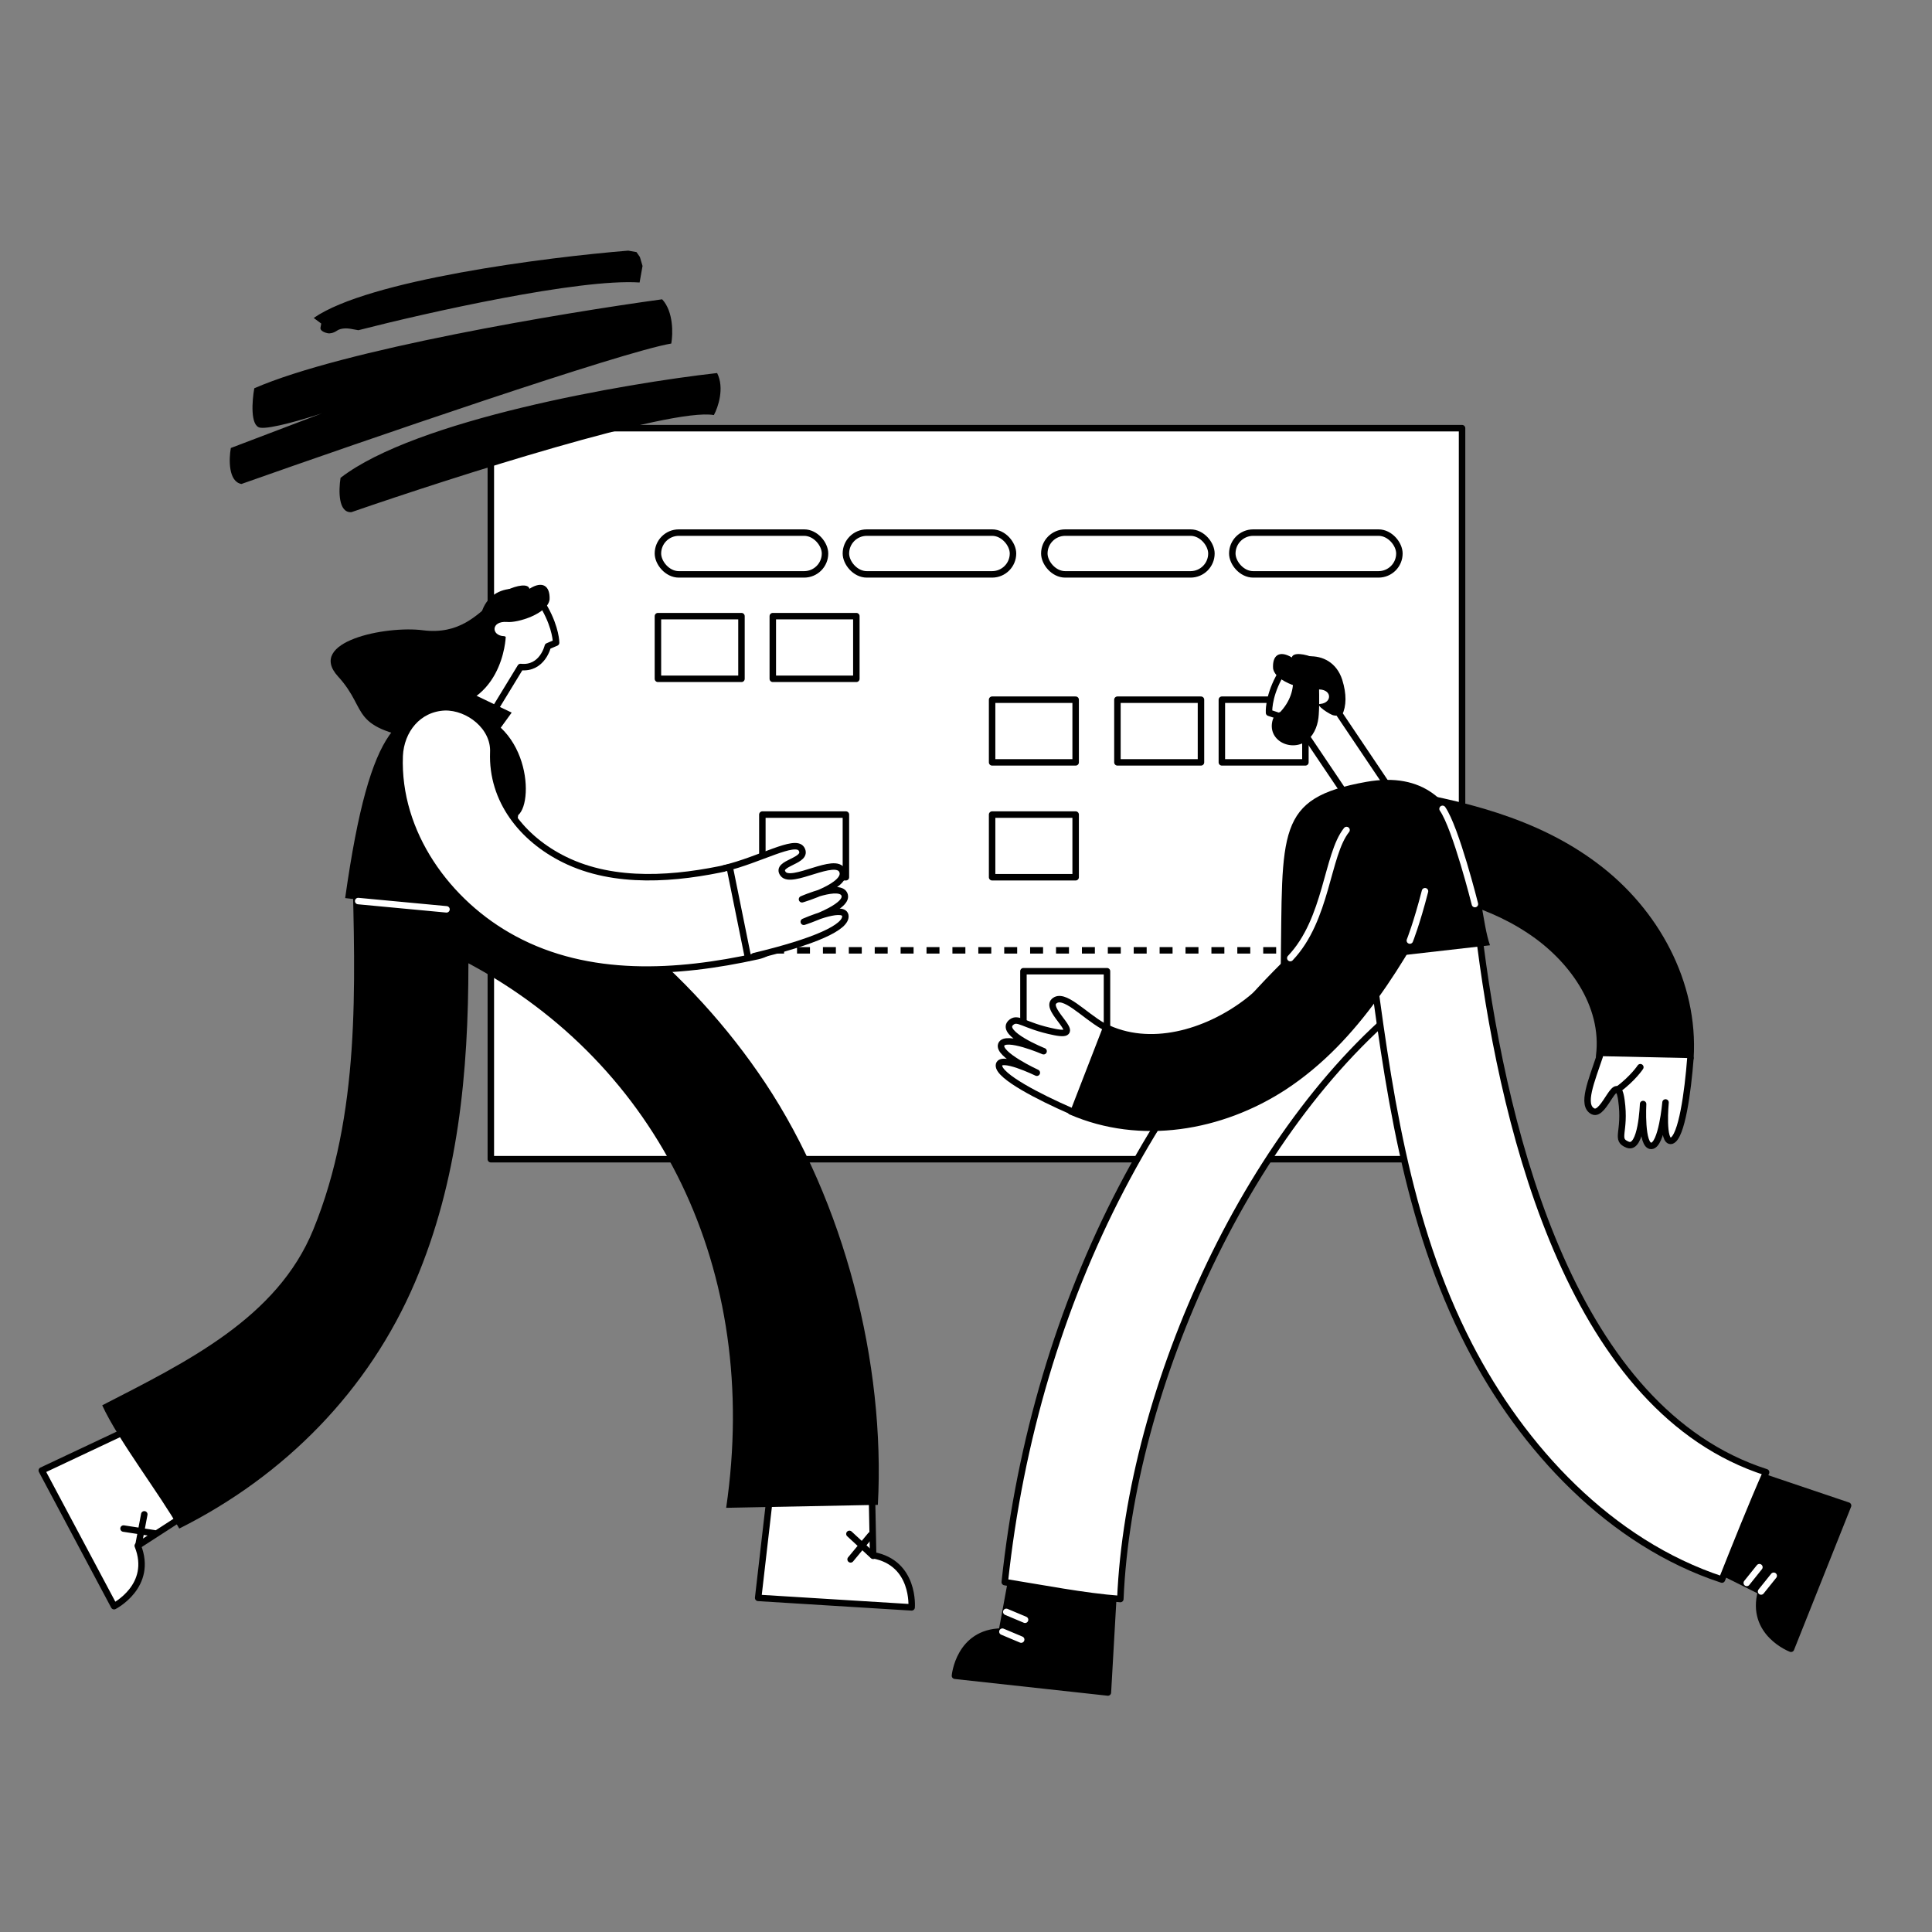 <?xml version="1.0" encoding="UTF-8"?> <svg xmlns="http://www.w3.org/2000/svg" width="185" height="185" viewBox="0 0 185 185" fill="none"><rect x="0" y="0" width="185" height="185" fill="#808080" stroke="none"/><path d="M140 41H47V111H140V41Z" fill="white" stroke="black" stroke-width="0.62" stroke-miterlimit="10" stroke-linecap="round" stroke-linejoin="round"></path><path d="M71 59H63V65H71V59Z" fill="white" stroke="black" stroke-width="0.62" stroke-miterlimit="10" stroke-linecap="round" stroke-linejoin="round"></path><path d="M82 59H74V65H82V59Z" fill="white" stroke="black" stroke-width="0.62" stroke-miterlimit="10" stroke-linecap="round" stroke-linejoin="round"></path><path d="M103 78H95V84H103V78Z" fill="white" stroke="black" stroke-width="0.62" stroke-miterlimit="10" stroke-linecap="round" stroke-linejoin="round"></path><path d="M106 93H98V99H106V93Z" fill="white" stroke="black" stroke-width="0.62" stroke-miterlimit="10" stroke-linecap="round" stroke-linejoin="round"></path><path d="M103 67H95V73H103V67Z" fill="white" stroke="black" stroke-width="0.62" stroke-miterlimit="10" stroke-linecap="round" stroke-linejoin="round"></path><path d="M81 78H73V84H81V78Z" fill="white" stroke="black" stroke-width="0.62" stroke-miterlimit="10" stroke-linecap="round" stroke-linejoin="round"></path><path d="M115 67H107V73H115V67Z" fill="white" stroke="black" stroke-width="0.62" stroke-miterlimit="10" stroke-linecap="round" stroke-linejoin="round"></path><path d="M125 67H117V73H125V67Z" fill="white" stroke="black" stroke-width="0.62" stroke-miterlimit="10" stroke-linecap="round" stroke-linejoin="round"></path><rect x="63" y="51" width="16" height="4" rx="2" stroke="black" stroke-width="0.62"></rect><rect x="81" y="51" width="16" height="4" rx="2" stroke="black" stroke-width="0.62"></rect><rect x="100" y="51" width="16" height="4" rx="2" stroke="black" stroke-width="0.62"></rect><rect x="118" y="51" width="16" height="4" rx="2" stroke="black" stroke-width="0.62"></rect><path d="M54 91H132.5" stroke="black" stroke-width="0.62" stroke-dasharray="1.24 1.24"></path><path d="M47.065 57.74C45.703 58.818 44.001 60.804 40.483 60.35C36.966 59.896 29.306 61.428 32.37 64.776C35.434 68.124 33.164 69.712 41.164 70.961C49.165 72.209 50.186 58.364 50.186 58.364L47.065 57.74Z" fill="black"></path><path d="M52.455 61.882C52.455 61.882 51.945 64.095 49.845 63.868L45.59 70.847C44.455 70.28 43.32 69.656 42.242 69.031L46.498 61.996C46.1 61.201 45.987 60.18 46.384 58.818C47.235 55.811 51.094 56.322 52.172 58.251C53.25 60.18 53.25 61.542 53.25 61.542L52.455 61.882Z" fill="white" stroke="black" stroke-width="0.62" stroke-miterlimit="10" stroke-linecap="round" stroke-linejoin="round"></path><path d="M52.626 57.4C52.456 58.762 49.562 59.669 48.541 59.556C47.009 59.443 47.009 60.861 48.257 60.918C48.825 60.918 47.349 62.053 47.009 62.109C46.839 62.109 46.725 62.109 46.555 62.109C46.101 61.315 46.328 60.35 46.385 58.818C46.441 57.003 50.47 55.357 50.697 56.379C51.945 55.584 52.683 56.095 52.626 57.4Z" fill="black"></path><path d="M48.428 60.974C48.428 60.974 48.201 68.123 40.995 67.953L45.818 60.804L48.428 60.974Z" fill="black"></path><path d="M13.873 136.155L4 140.808L10.922 153.801C10.922 153.801 14.724 151.872 13.192 148.014L18.015 144.893L13.873 136.155Z" fill="white" stroke="black" stroke-width="0.62" stroke-miterlimit="10" stroke-linecap="round" stroke-linejoin="round"></path><path d="M13.248 148.014L13.816 145.007" stroke="black" stroke-width="0.62" stroke-miterlimit="10" stroke-linecap="round" stroke-linejoin="round"></path><path d="M11.83 146.368L14.781 146.822" stroke="black" stroke-width="0.62" stroke-miterlimit="10" stroke-linecap="round" stroke-linejoin="round"></path><path d="M73.847 142.17L72.599 153.007L87.294 153.915C87.294 153.915 87.635 149.659 83.606 148.922L83.493 143.191L73.847 142.17Z" fill="white" stroke="black" stroke-width="0.62" stroke-miterlimit="10" stroke-linecap="round" stroke-linejoin="round"></path><path d="M83.606 148.979L81.336 146.879" stroke="black" stroke-width="0.62" stroke-miterlimit="10" stroke-linecap="round" stroke-linejoin="round"></path><path d="M69.535 144.382L84.06 144.099C84.798 130.538 80.826 115.048 73.279 103.7C66.017 92.806 55.747 84.635 43.775 79.585C41.051 75.841 33.618 76.805 33.732 82.706C34.016 94.395 34.526 106.707 29.987 117.771C26.526 126.226 17.845 130.424 9.788 134.566C11.32 137.914 15.348 143.134 17.164 146.368C27.264 141.318 35.321 133.148 39.746 122.765C43.888 113.062 44.853 102.679 44.853 92.239C63.01 101.941 72.882 121.516 69.535 144.382Z" fill="black"></path><path d="M81.45 149.319L83.379 146.992" stroke="black" stroke-width="0.62" stroke-miterlimit="10" stroke-linecap="round" stroke-linejoin="round"></path><path d="M43.321 67.897C38.442 67.784 35.491 68.692 33.051 85.997L48.087 87.699C48.087 87.699 48.995 82.479 49.619 78.054C51.265 76.635 50.527 68.067 43.321 67.897Z" fill="black"></path><path d="M44.853 66.251L48.995 68.237L47.803 69.883L42.129 67.443L44.853 66.251Z" fill="black"></path><path d="M34.299 86.281L42.754 87.075" stroke="white" stroke-width="0.62" stroke-miterlimit="10" stroke-linecap="round" stroke-linejoin="round"></path><path d="M75.492 85.94C74.698 83.444 72.258 82.536 69.875 83.046C64.768 84.181 58.867 84.692 54.044 82.309C50.016 80.323 47.065 76.635 47.236 72.039C47.349 69.599 44.852 67.67 42.583 67.727C40.029 67.84 38.384 69.939 38.271 72.379C37.987 79.755 42.867 86.507 49.221 89.912C56.371 93.77 64.825 93.26 72.541 91.557C74.924 91.047 76.173 88.096 75.492 85.94Z" fill="white" stroke="black" stroke-width="0.62" stroke-miterlimit="10" stroke-linecap="round" stroke-linejoin="round"></path><path d="M69.307 83.16C72.825 82.309 76.116 80.323 76.74 81.287C77.478 82.479 74.187 82.592 74.981 83.671C75.775 84.749 80.031 81.968 80.655 83.387C81.279 84.805 76.797 86.11 76.797 86.11C76.797 86.11 80.542 84.465 80.882 85.713C81.222 86.905 76.967 88.266 76.967 88.266C76.967 88.266 80.712 86.621 80.939 87.642C81.166 88.777 77.932 90.195 72.201 91.557" fill="white"></path><path d="M69.307 83.16C72.825 82.309 76.116 80.323 76.74 81.287C77.478 82.479 74.187 82.592 74.981 83.671C75.775 84.749 80.031 81.968 80.655 83.387C81.279 84.805 76.797 86.11 76.797 86.11C76.797 86.11 80.542 84.465 80.882 85.713C81.222 86.905 76.967 88.266 76.967 88.266C76.967 88.266 80.712 86.621 80.939 87.642C81.166 88.777 77.932 90.195 72.201 91.557" stroke="black" stroke-width="0.62" stroke-miterlimit="10" stroke-linecap="round" stroke-linejoin="round"></path><path d="M69.874 83.046L71.633 91.728" stroke="black" stroke-width="0.62" stroke-miterlimit="10" stroke-linecap="round" stroke-linejoin="round"></path><path d="M122.328 68.519C122.328 68.519 122.946 70.67 125.012 70.382L129.547 77.116C130.653 76.463 131.758 75.811 132.809 75.144L128.233 68.341C128.61 67.559 128.645 66.513 128.228 65.175C127.245 62.168 123.428 62.884 122.436 64.914C121.404 66.875 121.518 68.252 121.518 68.252L122.328 68.519Z" fill="white" stroke="black" stroke-width="0.62" stroke-miterlimit="10" stroke-linecap="round" stroke-linejoin="round"></path><path d="M121.906 64.016C122.144 65.366 125.056 66.116 126.075 66.027C127.576 65.886 127.621 67.304 126.423 67.406C125.831 67.429 127.379 68.472 127.723 68.502C127.887 68.544 128.011 68.518 128.136 68.491C128.582 67.669 128.299 66.717 128.159 65.216C128.034 63.426 123.902 61.952 123.702 62.955C122.482 62.231 121.818 62.763 121.906 64.016Z" fill="black"></path><path d="M125.583 63.615C124.967 63.047 123.656 63.588 123.786 64.676C123.969 66.012 123.479 67.233 122.592 68.177C122.274 68.271 122.039 68.503 121.885 68.873C121.237 70.933 123.747 72.107 125.242 70.851C125.935 70.209 126.231 69.29 126.278 68.423C126.369 67.157 126.282 65.904 126.304 64.68C126.336 64.102 126.022 63.728 125.583 63.615Z" fill="black"></path><path d="M166.722 140.711L176.964 144.169L171.5 157.878C171.5 157.878 167.547 156.391 168.635 152.394L163.547 149.854L166.722 140.711Z" fill="black" stroke="black" stroke-width="0.62" stroke-miterlimit="10" stroke-linecap="round" stroke-linejoin="round"></path><path d="M168.634 152.394L169.842 150.889" stroke="white" stroke-width="0.62" stroke-miterlimit="10" stroke-linecap="round" stroke-linejoin="round"></path><path d="M167.264 151.573L168.472 150.067" stroke="white" stroke-width="0.62" stroke-miterlimit="10" stroke-linecap="round" stroke-linejoin="round"></path><path d="M106.701 151.268L106.087 162.066L91.443 160.463C91.443 160.463 91.816 156.282 95.931 156.228L96.962 150.635L106.701 151.268Z" fill="black" stroke="black" stroke-width="0.62" stroke-miterlimit="10" stroke-linecap="round" stroke-linejoin="round"></path><path d="M107.279 153.116C108.123 133.002 119.798 107.006 135.971 94.942C138.226 93.237 139.375 90.369 137.839 87.689C136.493 85.408 132.896 84.131 130.586 85.821C111.632 100.04 99.102 124.351 96.212 151.496C99.759 152.058 103.772 152.857 107.279 153.116Z" fill="white" stroke="black" stroke-width="0.62" stroke-miterlimit="10" stroke-linecap="round" stroke-linejoin="round"></path><path d="M169.114 140.976C150.715 135.065 144.17 109.064 141.768 90.634C141.389 87.783 139.48 85.416 136.369 85.435C133.782 85.472 130.791 87.983 131.17 90.834C132.868 103.81 134.618 117.034 140.673 128.788C145.79 138.719 154.19 147.737 164.886 151.253C166.217 147.905 167.702 144.186 169.114 140.976Z" fill="white" stroke="black" stroke-width="0.62" stroke-miterlimit="10" stroke-linecap="round" stroke-linejoin="round"></path><path d="M95.987 156.243L97.784 156.999" stroke="white" stroke-width="0.62" stroke-miterlimit="10" stroke-linecap="round" stroke-linejoin="round"></path><path d="M96.358 154.346L98.155 155.102" stroke="white" stroke-width="0.62" stroke-miterlimit="10" stroke-linecap="round" stroke-linejoin="round"></path><path d="M152.777 82.923C146.986 78.56 139.911 76.914 132.887 75.75C132.33 78.594 131.773 81.439 131.216 84.284C136.523 85.064 141.992 86.122 146.444 89.084C150.403 91.686 153.756 96.182 153.13 101.118C153.13 101.118 153.13 101.118 153.185 101.132C156.102 101.181 159.019 101.229 161.867 101.318C162.317 94.11 158.526 87.216 152.777 82.923Z" fill="black" stroke="black" stroke-width="0.62" stroke-miterlimit="10" stroke-linecap="round" stroke-linejoin="round"></path><path d="M153.185 101.132C152.397 103.508 151.39 105.826 152.528 106.412C153.666 106.998 154.828 102.259 155.26 105.358C155.693 108.458 154.587 109.11 155.863 109.615C157.195 110.134 157.336 105.717 157.336 105.717C157.336 105.717 157.115 109.761 158.12 109.727C159.124 109.693 159.484 105.567 159.484 105.567C159.484 105.567 159.112 109.514 160.063 109.232C161.029 108.895 161.624 104.536 161.867 101.318" fill="white"></path><path d="M153.185 101.132C152.397 103.508 151.39 105.826 152.528 106.412C153.666 106.998 154.828 102.259 155.26 105.358C155.693 108.458 154.587 109.11 155.863 109.615C157.195 110.134 157.336 105.717 157.336 105.717C157.336 105.717 157.115 109.761 158.12 109.727C159.124 109.693 159.484 105.567 159.484 105.567C159.484 105.567 159.112 109.514 160.063 109.232C161.029 108.895 161.624 104.536 161.867 101.318" stroke="black" stroke-width="0.62" stroke-miterlimit="10" stroke-linecap="round" stroke-linejoin="round"></path><path d="M130.829 74.868C122.107 76.43 122.828 79.545 122.638 92.797L142.677 90.516C141.232 86.57 141.88 72.909 130.829 74.868Z" fill="black"></path><path d="M130.431 80.507C127.488 86.019 124.376 92.19 119.284 96.034C115.507 98.87 110.101 100.525 105.699 98.278C105.699 98.278 105.699 98.278 105.685 98.333C104.634 101.05 103.582 103.768 102.545 106.43C109.185 109.312 116.901 108.018 122.957 104.07C129.939 99.481 134.203 92.025 138.052 84.814C140.674 79.864 133.067 75.503 130.431 80.507Z" fill="black" stroke="black" stroke-width="0.62" stroke-miterlimit="10" stroke-linecap="round" stroke-linejoin="round"></path><path d="M105.644 98.263C103.753 97.19 101.855 95.003 100.927 95.877C99.999 96.751 104.053 99.436 100.989 98.822C97.924 98.209 97.463 97.27 96.756 97.967C95.786 99.006 99.93 100.659 99.93 100.659C99.93 100.659 96.239 99.064 95.875 100.025C95.51 100.985 99.282 102.719 99.282 102.719C99.282 102.719 95.689 100.973 95.654 102.019C95.619 103.064 99.555 105.074 102.504 106.361" fill="white"></path><path d="M105.644 98.263C103.753 97.19 101.855 95.003 100.927 95.877C99.999 96.751 104.053 99.436 100.989 98.822C97.924 98.209 97.463 97.27 96.756 97.967C95.786 99.006 99.93 100.659 99.93 100.659C99.93 100.659 96.239 99.064 95.875 100.025C95.51 100.985 99.282 102.719 99.282 102.719C99.282 102.719 95.689 100.973 95.654 102.019C95.619 103.064 99.555 105.074 102.504 106.361" stroke="black" stroke-width="0.62" stroke-miterlimit="10" stroke-linecap="round" stroke-linejoin="round"></path><path d="M154.868 104.378C156.39 103.247 157.072 102.192 157.072 102.192L154.868 104.378Z" fill="black"></path><path d="M154.868 104.378C156.39 103.247 157.072 102.192 157.072 102.192" stroke="black" stroke-width="0.62" stroke-miterlimit="10" stroke-linecap="round" stroke-linejoin="round"></path><path d="M128.939 79.479C127.036 81.86 127.089 88.025 123.553 91.744" stroke="white" stroke-width="0.62" stroke-miterlimit="10" stroke-linecap="round" stroke-linejoin="round"></path><path d="M136.452 85.339C135.646 88.471 135.001 90.063 135.001 90.063" stroke="white" stroke-width="0.62" stroke-miterlimit="10" stroke-linecap="round" stroke-linejoin="round"></path><path d="M138.132 77.452C139.412 79.305 141.232 86.57 141.232 86.57" stroke="white" stroke-width="0.62" stroke-miterlimit="10" stroke-linecap="round" stroke-linejoin="round"></path><path fill-rule="evenodd" clip-rule="evenodd" d="M30.76 30.983L30.04 30.447C35.259 26.81 52.293 24.634 60.158 24L60.949 24.141L61.273 24.607L61.527 25.469L61.386 26.259L61.245 27.05C55.439 26.665 40.874 29.936 34.318 31.619L33.527 31.478C33.264 31.431 32.644 31.401 32.271 31.661C31.898 31.921 31.541 31.939 31.41 31.915C31.146 31.868 30.633 31.695 30.689 31.378L30.76 30.983ZM24.899 40.95C23.95 40.781 24.137 38.366 24.349 37.18C32.844 33.477 53.925 29.957 63.404 28.66C64.5 29.835 64.444 31.974 64.279 32.896C59.569 33.686 34.876 42.19 23.119 46.343C21.854 46.117 21.914 43.952 22.103 42.898L30.857 39.568C29.267 40.099 25.848 41.12 24.899 40.95ZM32.609 45.756C32.418 46.98 32.386 49.129 33.651 49.042C43.507 45.637 64.247 39.01 68.358 39.745C68.763 39.001 69.392 37.155 68.669 35.721C59.788 36.717 39.805 40.188 32.609 45.756Z" fill="black"></path></svg> 